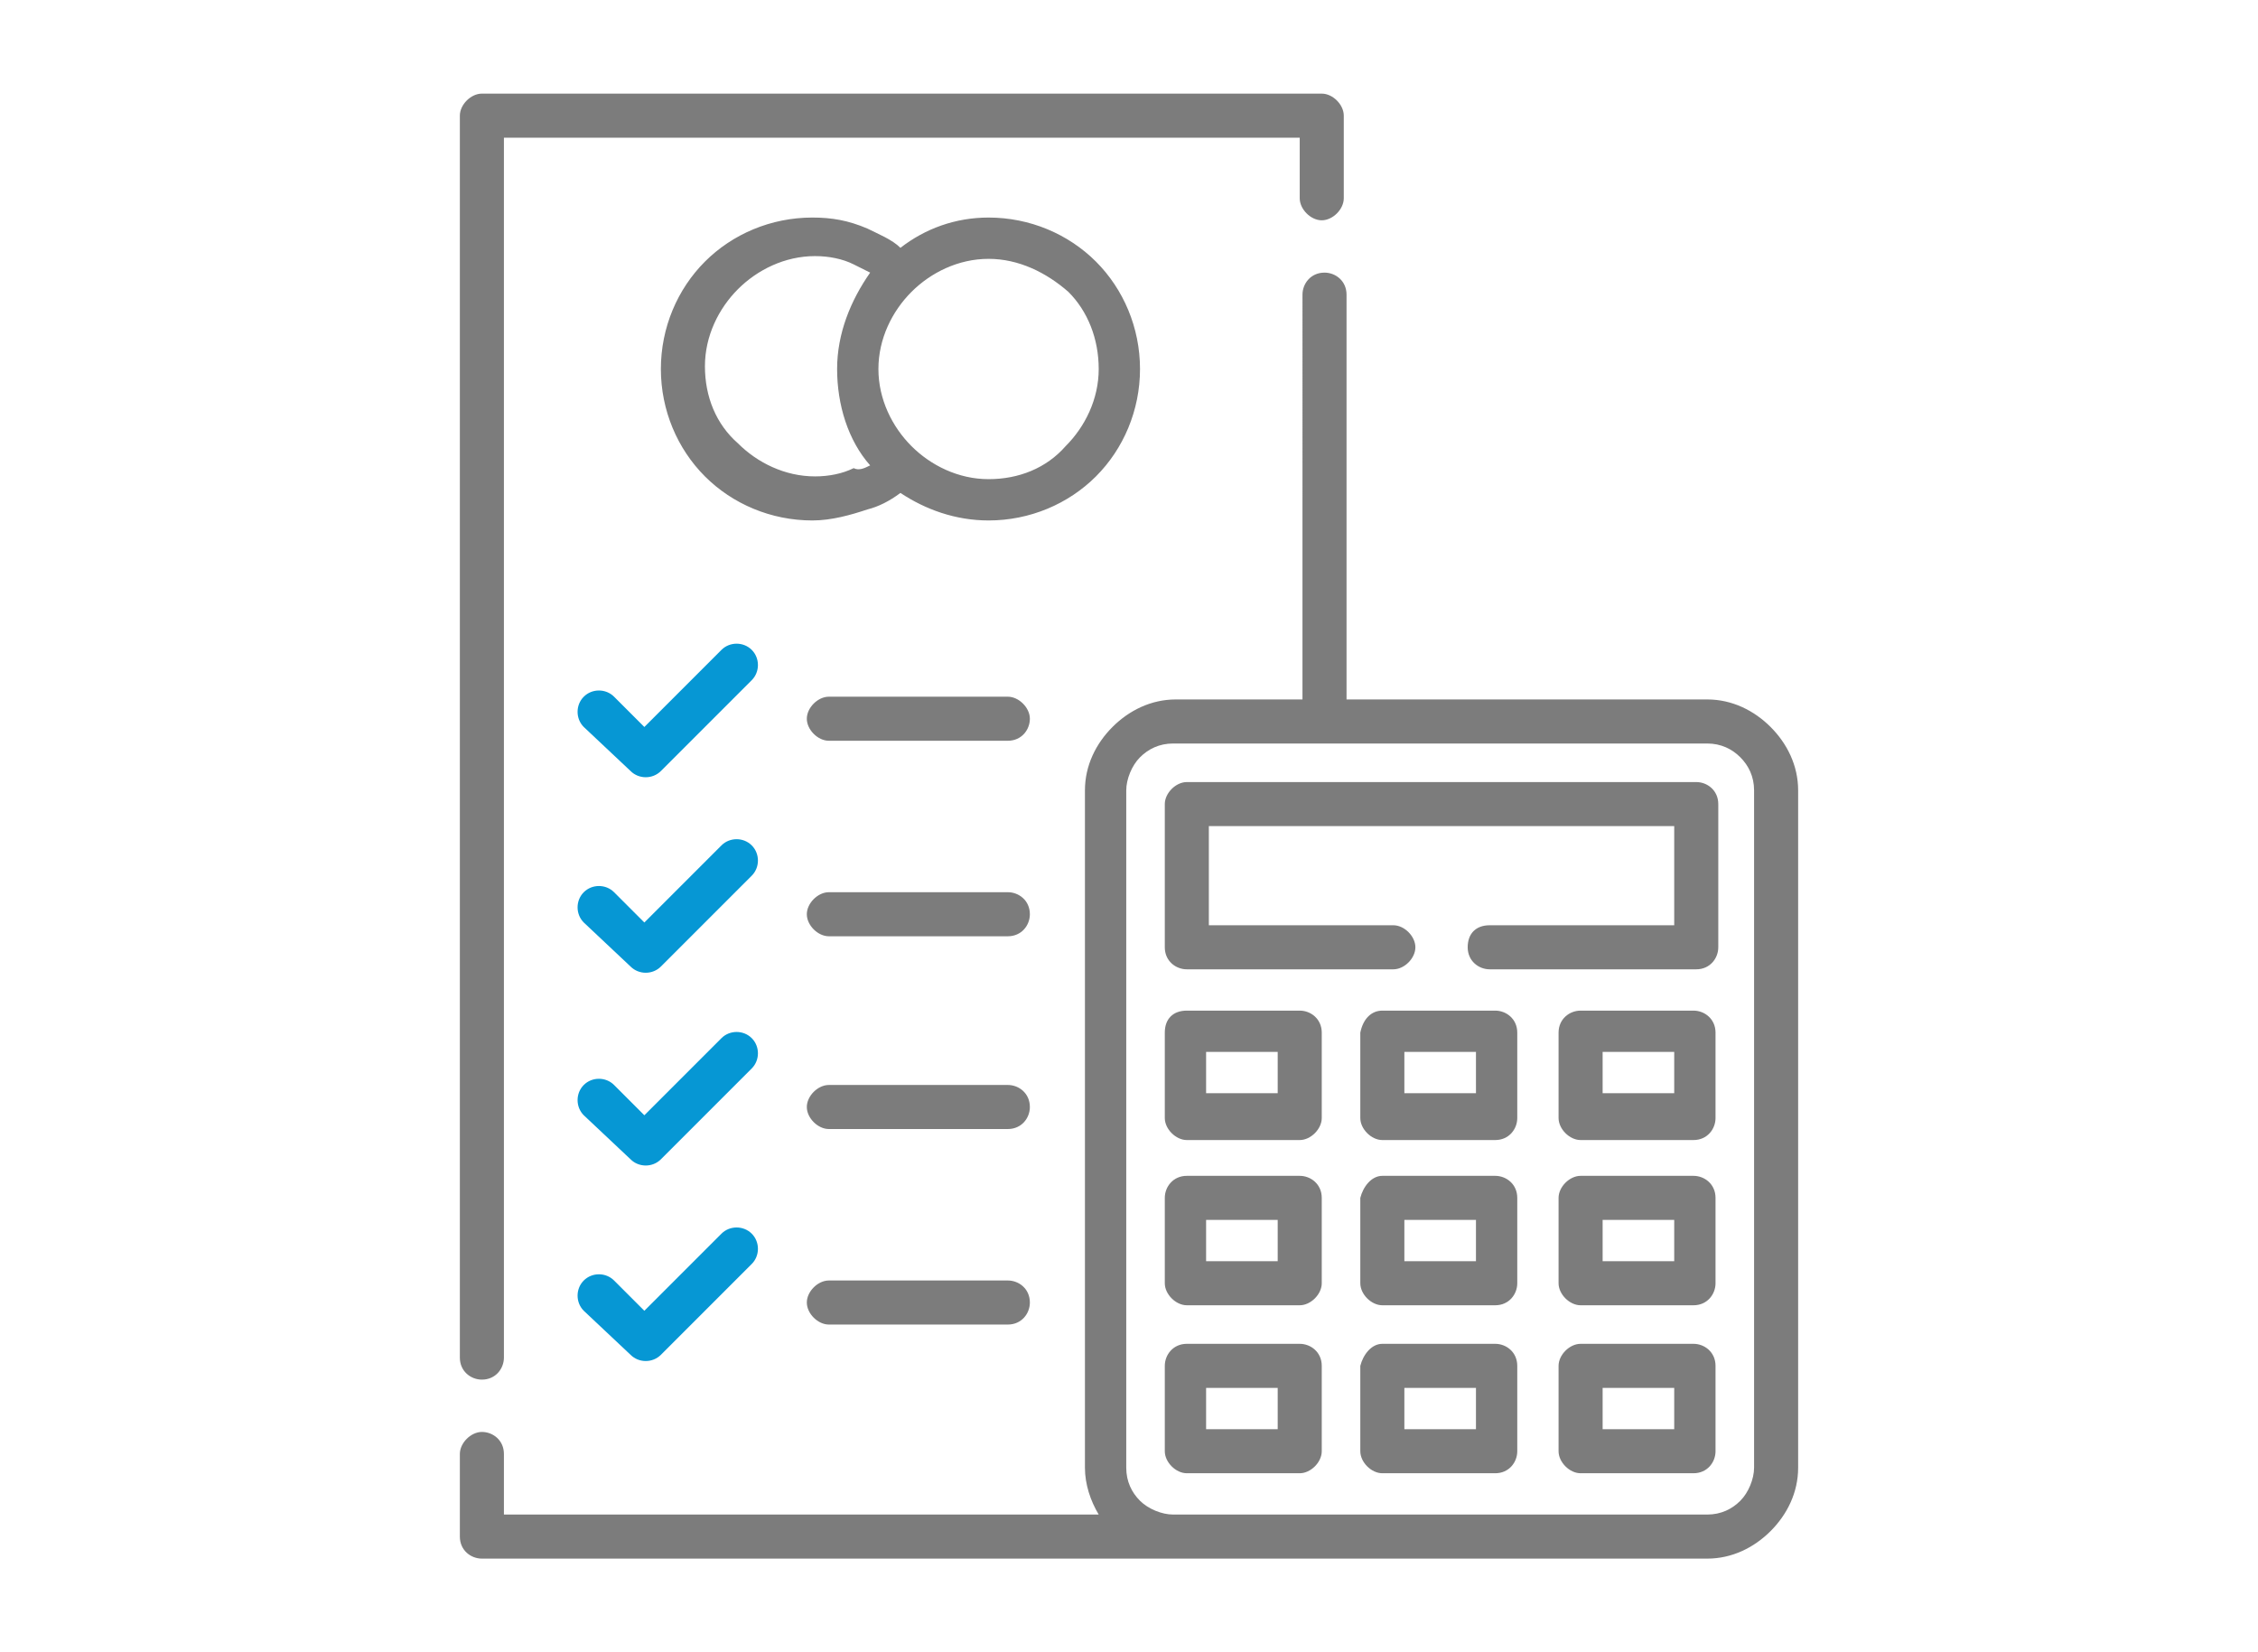 <?xml version="1.0" encoding="utf-8"?>
<!-- Generator: Adobe Illustrator 23.0.1, SVG Export Plug-In . SVG Version: 6.00 Build 0)  -->
<svg version="1.1" id="Layer_1" xmlns="http://www.w3.org/2000/svg" xmlns:xlink="http://www.w3.org/1999/xlink" x="0px" y="0px"
	 viewBox="0 0 82 60" style="enable-background:new 0 0 82 60;" xml:space="preserve">
<style type="text/css">
	.st0{fill:#7C7C7C;}
	.st1{fill:#0697D4;}
</style>
<g>
	<path class="st0" d="M17.5,56.6c-0.4,0-0.8-0.3-0.8-0.8v-3c0-0.4,0.4-0.8,0.8-0.8s0.8,0.3,0.8,0.8V55h21.6
		c-0.3-0.5-0.5-1.1-0.5-1.7V28.7c0-0.9,0.4-1.7,1-2.3c0.6-0.6,1.4-1,2.3-1h4.6V10.7c0-0.4,0.3-0.8,0.8-0.8c0.4,0,0.8,0.3,0.8,0.8
		v14.7H62c0.9,0,1.7,0.4,2.3,1c0.6,0.6,1,1.4,1,2.3v24.6c0,0.9-0.4,1.7-1,2.3c-0.6,0.6-1.4,1-2.3,1L17.5,56.6L17.5,56.6z M43.1,48.8
		h4.1c0.4,0,0.8,0.3,0.8,0.8v3.1c0,0.4-0.4,0.8-0.8,0.8h-4.1c-0.4,0-0.8-0.4-0.8-0.8v-3.1C42.3,49.2,42.6,48.8,43.1,48.8z
		 M46.4,50.4h-2.6v1.5h2.6L46.4,50.4L46.4,50.4z M57.4,48.8h4.1c0.4,0,0.8,0.3,0.8,0.8v3.1c0,0.4-0.3,0.8-0.8,0.8h-4.1
		c-0.4,0-0.8-0.4-0.8-0.8v-3.1C56.6,49.2,57,48.8,57.4,48.8z M60.8,50.4h-2.6v1.5h2.6V50.4z M50.2,48.8h4.1c0.4,0,0.8,0.3,0.8,0.8
		v3.1c0,0.4-0.3,0.8-0.8,0.8h-4.1c-0.4,0-0.8-0.4-0.8-0.8v-3.1C49.5,49.2,49.8,48.8,50.2,48.8z M53.6,50.4H51v1.5h2.6V50.4z
		 M43.1,42.7h4.1c0.4,0,0.8,0.3,0.8,0.8v3.1c0,0.4-0.4,0.8-0.8,0.8h-4.1c-0.4,0-0.8-0.4-0.8-0.8v-3.1C42.3,43.1,42.6,42.7,43.1,42.7
		z M46.4,44.3h-2.6v1.5h2.6L46.4,44.3L46.4,44.3z M57.4,42.7h4.1c0.4,0,0.8,0.3,0.8,0.8v3.1c0,0.4-0.3,0.8-0.8,0.8h-4.1
		c-0.4,0-0.8-0.4-0.8-0.8v-3.1C56.6,43.1,57,42.7,57.4,42.7z M60.8,44.3h-2.6v1.5h2.6V44.3z M50.2,42.7h4.1c0.4,0,0.8,0.3,0.8,0.8
		v3.1c0,0.4-0.3,0.8-0.8,0.8h-4.1c-0.4,0-0.8-0.4-0.8-0.8v-3.1C49.5,43.1,49.8,42.7,50.2,42.7z M53.6,44.3H51v1.5h2.6V44.3z
		 M43.1,36.7h4.1c0.4,0,0.8,0.3,0.8,0.8v3.1c0,0.4-0.4,0.8-0.8,0.8h-4.1c-0.4,0-0.8-0.4-0.8-0.8v-3.1C42.3,37,42.6,36.7,43.1,36.7z
		 M46.4,38.2h-2.6v1.5h2.6L46.4,38.2L46.4,38.2z M57.4,36.7h4.1c0.4,0,0.8,0.3,0.8,0.8v3.1c0,0.4-0.3,0.8-0.8,0.8h-4.1
		c-0.4,0-0.8-0.4-0.8-0.8v-3.1C56.6,37,57,36.7,57.4,36.7z M60.8,38.2h-2.6v1.5h2.6V38.2z M50.2,36.7h4.1c0.4,0,0.8,0.3,0.8,0.8v3.1
		c0,0.4-0.3,0.8-0.8,0.8h-4.1c-0.4,0-0.8-0.4-0.8-0.8v-3.1C49.5,37,49.8,36.7,50.2,36.7z M53.6,38.2H51v1.5h2.6V38.2z M50.6,33.6
		c0.4,0,0.8,0.4,0.8,0.8c0,0.4-0.4,0.8-0.8,0.8h-7.5c-0.4,0-0.8-0.3-0.8-0.8v-5.2c0-0.4,0.4-0.8,0.8-0.8h18.5c0.4,0,0.8,0.3,0.8,0.8
		v5.2c0,0.4-0.3,0.8-0.8,0.8h-7.5c-0.4,0-0.8-0.3-0.8-0.8s0.3-0.8,0.8-0.8h6.7V30H43.9v3.6H50.6z M30.1,48.1c-0.4,0-0.8-0.4-0.8-0.8
		c0-0.4,0.4-0.8,0.8-0.8h6.5c0.4,0,0.8,0.3,0.8,0.8c0,0.4-0.3,0.8-0.8,0.8H30.1z M30.1,41c-0.4,0-0.8-0.4-0.8-0.8s0.4-0.8,0.8-0.8
		h6.5c0.4,0,0.8,0.3,0.8,0.8c0,0.4-0.3,0.8-0.8,0.8H30.1z M30.1,34c-0.4,0-0.8-0.4-0.8-0.8s0.4-0.8,0.8-0.8h6.5
		c0.4,0,0.8,0.3,0.8,0.8c0,0.4-0.3,0.8-0.8,0.8H30.1z M30.1,26.9c-0.4,0-0.8-0.4-0.8-0.8c0-0.4,0.4-0.8,0.8-0.8h6.5
		c0.4,0,0.8,0.4,0.8,0.8c0,0.4-0.3,0.8-0.8,0.8H30.1z M35.9,7.9c1.5,0,2.9,0.6,3.9,1.6c1,1,1.6,2.4,1.6,3.9c0,1.5-0.6,2.9-1.6,3.9
		c-1,1-2.4,1.6-3.9,1.6c-1.2,0-2.3-0.4-3.2-1c-0.4,0.3-0.8,0.5-1.2,0.6c-0.6,0.2-1.3,0.4-2,0.4c-1.5,0-2.9-0.6-3.9-1.6
		c-1-1-1.6-2.4-1.6-3.9c0-1.5,0.6-2.9,1.6-3.9c1-1,2.4-1.6,3.9-1.6c0.7,0,1.3,0.1,2,0.4c0.4,0.2,0.9,0.4,1.2,0.7
		C33.6,8.3,34.7,7.9,35.9,7.9z M31.6,16.9c-0.8-0.9-1.2-2.2-1.2-3.5c0-1.3,0.5-2.5,1.2-3.5c-0.2-0.1-0.4-0.2-0.6-0.3
		c-0.4-0.2-0.9-0.3-1.4-0.3c-1.1,0-2.1,0.5-2.8,1.2c-0.7,0.7-1.2,1.7-1.2,2.8c0,1.1,0.4,2.1,1.2,2.8c0.7,0.7,1.7,1.2,2.8,1.2
		c0.5,0,1-0.1,1.4-0.3C31.2,17.1,31.4,17,31.6,16.9z M38.8,10.6C38,9.9,37,9.4,35.9,9.4c-1.1,0-2.1,0.5-2.8,1.2
		c-0.7,0.7-1.2,1.7-1.2,2.8c0,1.1,0.5,2.1,1.2,2.8c0.7,0.7,1.7,1.2,2.8,1.2c1.1,0,2.1-0.4,2.8-1.2c0.7-0.7,1.2-1.7,1.2-2.8
		S39.5,11.3,38.8,10.6z M42.6,55H62c0.5,0,0.9-0.2,1.2-0.5c0.3-0.3,0.5-0.8,0.5-1.2V28.7c0-0.5-0.2-0.9-0.5-1.2
		C62.9,27.2,62.5,27,62,27H42.6c-0.5,0-0.9,0.2-1.2,0.5c-0.3,0.3-0.5,0.8-0.5,1.2v24.6c0,0.5,0.2,0.9,0.5,1.2
		C41.7,54.8,42.2,55,42.6,55z M18.3,49.3c0,0.4-0.3,0.8-0.8,0.8c-0.4,0-0.8-0.3-0.8-0.8V4.2c0-0.4,0.4-0.8,0.8-0.8H48
		c0.4,0,0.8,0.4,0.8,0.8v3C48.8,7.6,48.4,8,48,8c-0.4,0-0.8-0.4-0.8-0.8V5H18.3L18.3,49.3z"/>
</g>
<path class="st1" d="M21.2,47.6c-0.3-0.3-0.3-0.8,0-1.1c0.3-0.3,0.8-0.3,1.1,0l1.1,1.1l2.8-2.8c0.3-0.3,0.8-0.3,1.1,0
	c0.3,0.3,0.3,0.8,0,1.1l-3.3,3.3c-0.3,0.3-0.8,0.3-1.1,0L21.2,47.6z"/>
<path class="st1" d="M21.2,40.5c-0.3-0.3-0.3-0.8,0-1.1c0.3-0.3,0.8-0.3,1.1,0l1.1,1.1l2.8-2.8c0.3-0.3,0.8-0.3,1.1,0
	c0.3,0.3,0.3,0.8,0,1.1l-3.3,3.3c-0.3,0.3-0.8,0.3-1.1,0L21.2,40.5z"/>
<path class="st1" d="M21.2,33.5c-0.3-0.3-0.3-0.8,0-1.1c0.3-0.3,0.8-0.3,1.1,0l1.1,1.1l2.8-2.8c0.3-0.3,0.8-0.3,1.1,0
	c0.3,0.3,0.3,0.8,0,1.1l-3.3,3.3c-0.3,0.3-0.8,0.3-1.1,0L21.2,33.5z"/>
<path class="st1" d="M21.2,26.4c-0.3-0.3-0.3-0.8,0-1.1c0.3-0.3,0.8-0.3,1.1,0l1.1,1.1l2.8-2.8c0.3-0.3,0.8-0.3,1.1,0
	c0.3,0.3,0.3,0.8,0,1.1l-3.3,3.3c-0.3,0.3-0.8,0.3-1.1,0L21.2,26.4z"/>
</svg>
